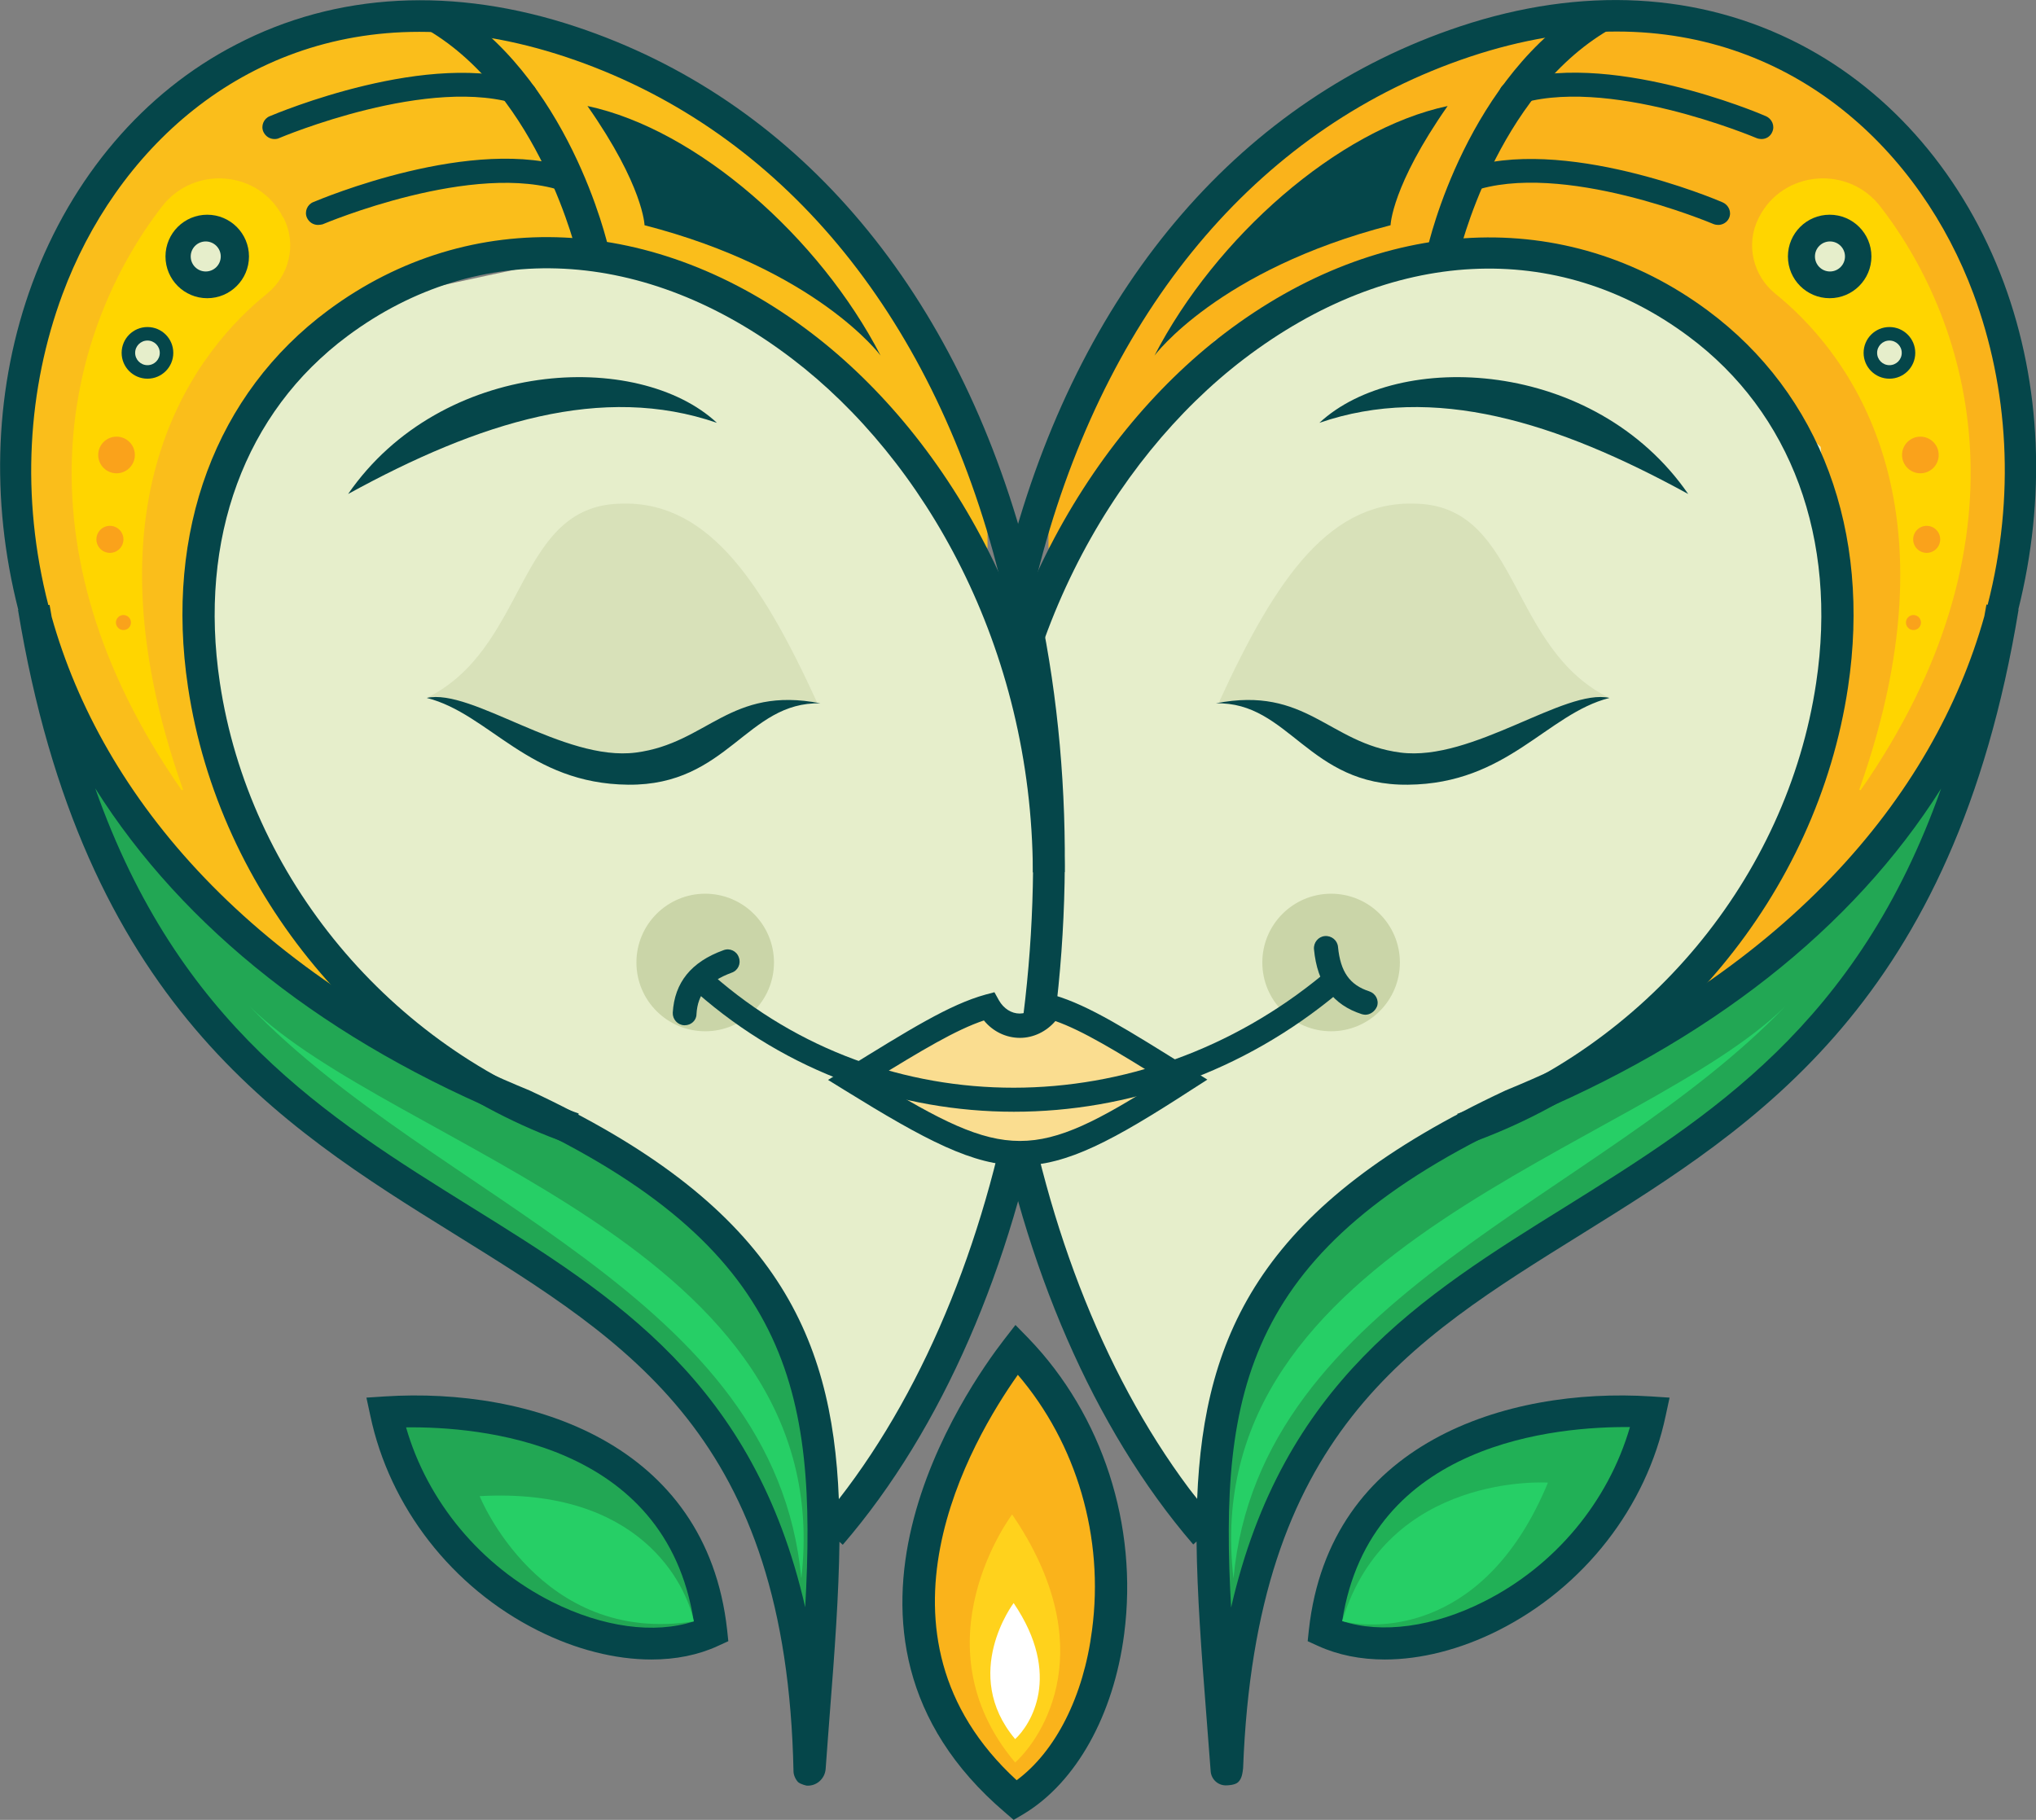 <?xml version="1.0" encoding="utf-8"?>
<!-- Generator: Adobe Illustrator 25.3.0, SVG Export Plug-In . SVG Version: 6.00 Build 0)  -->
<svg version="1.1" id="Capa_1" xmlns="http://www.w3.org/2000/svg" xmlns:xlink="http://www.w3.org/1999/xlink" x="0px" y="0px"
	 viewBox="0 0 67.79 60.6" style="enable-background:new 0 0 67.79 60.6;" xml:space="preserve">
<rect x="0" y="0" width="67.79" height="60.6" fill="#808080" stroke="none"/>
<style type="text/css">
	.st0{fill:#22A754;}
	.st1{fill:#FAB31B;}
	.st2{fill:#E6EECB;}
	.st3{fill:#05464A;}
	.st4{fill:#CAD5A8;}
	.st5{fill:#26CF66;}
	.st6{fill:#FFD500;}
	.st7{fill:#FAA21B;}
	.st8{fill:#21B056;}
	.st9{opacity:0.5;fill:#CAD5A8;}
	.st10{fill:#FABE1B;}
	.st11{fill:#FFD21C;}
	.st12{fill:#FFFFFF;}
	.st13{fill:#FADD90;}
</style>
<g>
	<g>
		<path class="st0" d="M65.23,26.12c0,0-1.58,4.61-1.66,4.61s-3.03,3.61-3.03,3.61l-2.7,2.56c0,0-3.15,2.28-3.42,2.46
			c-0.27,0.17-3.57,2.25-3.62,2.28c-0.05,0.03-4.25,3.16-4.25,3.16L44,48.25l-2.06,3.78l-0.86,4.02c0,0-0.51-0.75-0.53-1.04
			c-0.02-0.29-0.16-3.29-0.17-3.37c0-0.08,0.46-5.17,0.46-5.17l1.94-4.5c0,0,2.65-2.67,2.79-2.58c0.14,0.09,8.87-4.56,8.87-4.56
			s3.98-2.85,4.03-2.89s4.32-4.04,4.35-4.08c0.03-0.04,2.25-2.62,2.25-2.62L65.23,26.12z"/>
		<path class="st1" d="M56.63,33.51l6.05-5.1l3.82-7.64l0.77-6.4l-0.72-4.74l-1.5-2.95l-4.14-4l-4.6-1.9l-3.95-0.24L48,1.67
			l-3.29,1.85l-3.34,2.28l-2.96,3.39l-2.31,3.96l-1.19,2.89v2.23l2.61-3.17l3.12-3.59l4.01-2.06l4-1.15L52,8.68l3.36,1.31l2.6,2.03
			l1.71,2.32l1.07,2.68l0.43,3.07l-0.09,2.12l-0.53,2.69l-0.7,2.01l-1.14,2.31c0,0-1.72,2.23-1.75,2.28
			c-0.04,0.05-1.4,2.01-1.4,2.01H56.63z"/>
		<path class="st2" d="M32.69,25.75l3.05-8.2c0,0,4.64-6.11,4.71-6.21c0.07-0.11,7.36-3.23,7.59-3.19c0.23,0.04,6.81,1.43,6.92,1.51
			c0.11,0.07,5.66,5.22,5.66,5.22s0.56,6.27,0.56,6.38s-1.55,5.75-1.55,5.93s-3.5,5.34-3.64,5.41c-0.05,0.03-2.63,2.29-4.99,3.74
			c-4.99,1.47-9.38,6.91-9.38,6.91l-1.55,6.9c0,0-1.6-1.92-1.78-1.78s-4.27-9-4.27-9L32.69,25.75z"/>
		<path class="st3" d="M56.86,10.34c-4.72-3.5-10.88-3.21-16.1,0.77c-4.62,3.53-8.41,10.1-8.43,18.02c0.36,0,0.71,0.01,1.07,0.02
			c0.01-7.56,3.61-13.83,8.01-17.19c4.89-3.73,10.43-4.02,14.81-0.76c3.42,2.54,4.97,6.74,4.25,11.54
			c-0.97,6.49-5.66,12.12-11.95,14.35l0.36,1c6.66-2.36,11.62-8.33,12.65-15.2C62.31,17.7,60.61,13.12,56.86,10.34z"/>
		<path class="st3" d="M66.72,9.42C65.41,5.89,63,3.07,59.94,1.48c-3.35-1.74-7.27-1.95-11.33-0.6c-7.21,2.4-12.51,8.52-14.9,17.22
			c-3.19,11.56-0.65,25.58,6.02,33.33l0.11-0.1c0.02,1.76,0.16,3.66,0.32,5.7c0.05,0.63,0.1,1.29,0.15,1.95
			c0.02,0.28,0.26,0.49,0.54,0.47c0,0,0.27,0,0.38-0.11c0.12-0.12,0.14-0.29,0.16-0.46c0.42-11.11,5.46-14.17,11.31-17.81
			c5.8-3.61,12.36-7.7,14.51-20.77l-0.01,0C68.12,16.63,67.98,12.83,66.72,9.42z M39.86,49.92c-5.95-7.64-8.12-20.68-5.13-31.53
			c2.3-8.35,7.35-14.21,14.21-16.5c1.74-0.58,3.37-0.84,4.89-0.84c5.92,0,10.11,3.98,11.88,8.74c1.16,3.13,1.4,6.73,0.47,10.35
			l-0.04-0.01c-0.02,0.13-0.05,0.26-0.07,0.39c-1.68,5.99-6.61,11.96-15.94,15.79C42.08,40.07,40.08,44.33,39.86,49.92z
			 M52.13,40.18c-4.83,3-9.43,5.88-11.14,13.35c-0.4-7.23,0.47-11.99,9.58-16.23c6.31-2.59,11.12-6.38,14.06-11.04
			C61.85,34.12,56.92,37.19,52.13,40.18z"/>
		<circle class="st4" cx="44.32" cy="32.05" r="2.29"/>
	</g>
	<path class="st3" d="M48.56,8.54l-1.04-0.23c0.05-0.24,1.34-5.8,5.5-8.23l0.54,0.92C49.8,3.2,48.57,8.49,48.56,8.54z"/>
	<path class="st3" d="M57.21,7.49c-0.05,0-0.11-0.01-0.16-0.03C57,7.44,51.99,5.32,49,6.38c-0.21,0.07-0.44-0.04-0.51-0.24
		c-0.07-0.21,0.04-0.44,0.24-0.51c3.28-1.15,8.41,1.01,8.63,1.11c0.2,0.09,0.3,0.32,0.21,0.52C57.51,7.4,57.36,7.49,57.21,7.49z"/>
	<path class="st3" d="M58.65,4.63c-0.05,0-0.11-0.01-0.16-0.03c-0.05-0.02-5.06-2.14-8.05-1.09c-0.21,0.07-0.44-0.04-0.51-0.24
		c-0.07-0.21,0.04-0.44,0.24-0.51c3.28-1.16,8.41,1.01,8.63,1.11c0.2,0.09,0.3,0.32,0.21,0.52C58.95,4.54,58.81,4.63,58.65,4.63z"/>
	<path class="st5" d="M41.07,52.56C39.78,41.5,54.65,38.23,59.44,33.51C53.24,39.97,41.94,43.13,41.07,52.56z"/>
	<path class="st3" d="M38.44,11.84c2.03-3.93,6.1-7.53,9.76-8.31c-1.87,2.67-1.9,3.97-1.9,3.97C40.56,8.98,38.44,11.84,38.44,11.84z
		"/>
	<path class="st6" d="M62.61,6.88c3.1,4.01,5.08,11.18-0.65,19.42c-0.02,0.03-0.06,0-0.05-0.02c3.51-9.91-0.63-14.75-2.8-16.5
		c-0.74-0.6-0.99-1.63-0.57-2.49c0.01-0.02,0.02-0.04,0.03-0.06C59.37,5.67,61.54,5.49,62.61,6.88z"/>
	<g>
		<circle class="st3" cx="60.92" cy="8.54" r="1.39"/>
		<circle class="st3" cx="62.91" cy="11.75" r="0.86"/>
		<circle class="st7" cx="63.94" cy="15.15" r="0.61"/>
		<circle class="st7" cx="64.15" cy="17.96" r="0.45"/>
		<circle class="st7" cx="63.71" cy="20.73" r="0.25"/>
	</g>
	<circle class="st2" cx="60.93" cy="8.54" r="0.5"/>
	<circle class="st2" cx="62.91" cy="11.75" r="0.41"/>
	<g>
		<path class="st8" d="M44.11,54.32c0.76-6.85,7.8-7.5,10.84-7.3C53.72,52.84,47.49,55.87,44.11,54.32z"/>
		<path class="st3" d="M46.11,55.26c-0.81,0-1.56-0.15-2.22-0.45l-0.35-0.16l0.04-0.38c0.69-6.23,6.57-8.08,11.4-7.77l0.61,0.04
			l-0.13,0.6c-0.64,3.05-2.73,5.72-5.57,7.15C48.62,54.93,47.3,55.26,46.11,55.26z M44.69,53.98c1.31,0.43,3.04,0.2,4.72-0.65
			c2.37-1.19,4.14-3.33,4.86-5.81C51.89,47.5,45.62,47.99,44.69,53.98z"/>
	</g>
	<path class="st5" d="M44.69,53.98c1.5-4.97,6.85-4.61,6.85-4.61C49.5,54.31,45.9,54.29,44.69,53.98z"/>
	<g>
		<path class="st3" d="M43.93,14.08c2.62-2.44,9.16-2.15,12.28,2.37C51.82,14.04,47.72,12.77,43.93,14.08z"/>
		<path class="st9" d="M40.58,23.4c1.92-4.19,3.74-6.84,6.74-6.62c3.29,0.24,2.94,4.82,6.26,6.46c-1.83,0.35-3.91,1.78-5.09,2.19
			c-1.17,0.42-3.03,0.51-4.65-0.97S40.58,23.4,40.58,23.4z"/>
		<path class="st3" d="M40.48,23.42c3.03-0.59,3.75,1.33,6.15,1.64c2.4,0.31,5.46-2.15,6.96-1.82c-2.09,0.53-3.39,2.86-6.71,2.89
			C43.55,26.17,42.93,23.36,40.48,23.42z"/>
	</g>
	<g>
		<g>
			<g>
				<g>
					<path class="st0" d="M2.56,26.12c0,0,1.58,4.61,1.66,4.61c0.08,0,3.03,3.61,3.03,3.61l2.7,2.56c0,0,3.15,2.28,3.42,2.46
						c0.27,0.17,3.57,2.25,3.62,2.28c0.05,0.03,4.25,3.16,4.25,3.16l2.55,3.46l2.06,3.78l0.86,4.02c0,0,0.51-0.75,0.53-1.04
						s0.16-3.29,0.17-3.37c0-0.08-0.46-5.17-0.46-5.17l-1.94-4.5c0,0-2.65-2.67-2.79-2.58c-0.14,0.09-8.87-4.56-8.87-4.56
						s-3.98-2.85-4.03-2.89S5,27.91,4.97,27.87c-0.03-0.04-2.25-2.62-2.25-2.62L2.56,26.12z"/>
					<path class="st10" d="M11.17,33.51l-6.05-5.1L1.3,20.77l-0.77-6.4l0.72-4.74l1.5-2.95l4.14-4l4.6-1.9l3.95-0.24l4.35,1.13
						l3.29,1.85l3.34,2.28l2.96,3.39l2.31,3.96l1.19,2.89v2.23l-2.61-3.17l-3.12-3.59l-4.01-2.06l-4-1.15l-3.34,0.37l-3.36,1.31
						l-2.6,2.03l-1.71,2.32l-1.07,2.68L6.62,20.1l0.09,2.12l0.53,2.69l0.7,2.01l1.14,2.31c0,0,1.72,2.23,1.75,2.28
						c0.04,0.05,1.4,2.01,1.4,2.01H11.17z"/>
					<path class="st2" d="M35.11,26.03l-3.05-8.2c0,0-4.64-6.11-4.71-6.21c-0.07-0.11-7.36-3.23-7.59-3.19
						c-0.23,0.04-6.81,1.43-6.92,1.51c-0.11,0.07-5.66,5.22-5.66,5.22s-0.56,6.27-0.56,6.38s1.55,5.75,1.55,5.93s3.5,5.34,3.64,5.41
						c0.05,0.03,2.63,2.29,4.99,3.74c4.99,1.47,9.38,6.91,9.38,6.91l1.55,6.9c0,0,1.6-1.92,1.78-1.78s4.27-9,4.27-9L35.11,26.03z"/>
					<path class="st3" d="M35.45,29.04c-0.04-7.88-3.81-14.42-8.42-17.94c-5.21-3.98-11.38-4.27-16.1-0.77
						c-3.75,2.78-5.45,7.36-4.67,12.55c1.03,6.87,6,12.84,12.65,15.2l0.36-1c-6.29-2.23-10.98-7.87-11.95-14.35
						c-0.72-4.79,0.83-9,4.25-11.54c4.38-3.26,9.92-2.97,14.81,0.76c4.38,3.34,7.98,9.57,8.01,17.1
						C34.75,29.05,35.09,29.05,35.45,29.04z"/>
					<path class="st3" d="M34.09,18.11c-2.4-8.7-7.69-14.82-14.91-17.22c-4.06-1.35-7.98-1.15-11.33,0.6
						C4.79,3.07,2.39,5.89,1.08,9.42c-1.26,3.41-1.41,7.21-0.47,10.89l-0.01,0c2.15,13.08,8.71,17.17,14.51,20.77
						c5.85,3.64,11.08,6.78,11.31,17.9c0,0.12,0.06,0.26,0.15,0.36c0.09,0.08,0.29,0.12,0.29,0.12c0.32,0.02,0.6-0.22,0.63-0.55
						c0.05-0.64,0.09-1.26,0.14-1.87c0.16-2.04,0.3-3.94,0.32-5.7l0.11,0.1C34.74,43.69,37.27,29.67,34.09,18.11z M15.67,40.18
						c-4.79-2.98-9.72-6.05-12.5-13.93c2.94,4.67,7.75,8.46,14.04,11.03c9.13,4.25,10,9.02,9.6,16.24
						C25.1,46.05,20.5,43.18,15.67,40.18z M27.93,49.92c-0.22-5.59-2.22-9.85-10.3-13.61C8.32,32.49,3.4,26.52,1.72,20.54
						c-0.02-0.14-0.05-0.27-0.07-0.4l-0.04,0.01c-0.93-3.62-0.69-7.22,0.47-10.35c1.76-4.75,5.95-8.74,11.88-8.74
						c1.52,0,3.15,0.26,4.89,0.84c6.87,2.29,11.91,8.15,14.22,16.5C36.05,29.24,33.88,42.28,27.93,49.92z"/>
					<circle class="st4" cx="23.48" cy="32.05" r="2.29"/>
				</g>
				<path class="st3" d="M19.23,8.54c-0.01-0.05-1.25-5.35-5-7.55l0.54-0.92c4.16,2.43,5.45,8,5.5,8.23L19.23,8.54z"/>
				<path class="st3" d="M10.59,7.49c-0.16,0-0.3-0.09-0.37-0.24c-0.09-0.2,0.01-0.44,0.21-0.52c0.22-0.09,5.35-2.26,8.63-1.11
					c0.21,0.07,0.32,0.3,0.24,0.51S19,6.45,18.79,6.38c-2.99-1.05-8,1.07-8.05,1.09C10.69,7.48,10.64,7.49,10.59,7.49z"/>
				<path class="st3" d="M9.14,4.63c-0.16,0-0.3-0.09-0.37-0.24c-0.09-0.2,0.01-0.44,0.21-0.52c0.22-0.09,5.35-2.26,8.63-1.11
					c0.21,0.07,0.32,0.3,0.24,0.51c-0.07,0.21-0.3,0.32-0.51,0.24c-2.99-1.05-8,1.07-8.05,1.09C9.25,4.62,9.2,4.63,9.14,4.63z"/>
			</g>
			<path class="st5" d="M26.68,52.56C27.96,41.5,13.1,38.23,8.31,33.51C14.51,39.97,25.81,43.13,26.68,52.56z"/>
		</g>
		<path class="st3" d="M29.32,11.84c-2.03-3.93-6.1-7.53-9.76-8.31c1.87,2.67,1.9,3.97,1.9,3.97C27.2,8.98,29.32,11.84,29.32,11.84z
			"/>
	</g>
	<path class="st6" d="M5.39,6.88C2.29,10.9,0.31,18.07,6.04,26.3c0.02,0.03,0.06,0,0.05-0.02c-3.51-9.91,0.63-14.75,2.8-16.5
		c0.74-0.6,0.99-1.63,0.57-2.49C9.45,7.27,9.44,7.25,9.42,7.23C8.63,5.67,6.46,5.49,5.39,6.88z"/>
	<circle class="st3" cx="6.9" cy="8.54" r="1.39"/>
	<circle class="st3" cx="4.91" cy="11.75" r="0.86"/>
	<circle class="st7" cx="3.88" cy="15.15" r="0.61"/>
	<circle class="st7" cx="3.66" cy="17.96" r="0.45"/>
	<circle class="st7" cx="4.11" cy="20.73" r="0.25"/>
	<circle class="st2" cx="6.85" cy="8.54" r="0.5"/>
	<circle class="st2" cx="4.91" cy="11.75" r="0.41"/>
	<g>
		<path class="st0" d="M23.68,54.32c-0.76-6.85-7.8-7.5-10.84-7.3C14.07,52.84,20.31,55.87,23.68,54.32z"/>
		<path class="st3" d="M21.69,55.26c-1.2,0-2.52-0.33-3.79-0.97c-2.85-1.43-4.93-4.11-5.57-7.15l-0.13-0.6l0.61-0.04
			c4.83-0.31,10.71,1.54,11.4,7.77l0.04,0.38l-0.35,0.16C23.25,55.11,22.5,55.26,21.69,55.26z M13.52,47.53
			c0.71,2.47,2.49,4.62,4.86,5.81c1.69,0.85,3.42,1.08,4.72,0.65C22.17,47.99,15.9,47.5,13.52,47.53z"/>
	</g>
	<path class="st5" d="M23.1,53.99c-5.13,0.81-7.13-4.17-7.13-4.17C21.31,49.52,22.85,52.77,23.1,53.99z"/>
	<path class="st9" d="M27.21,23.4c-1.92-4.19-3.74-6.84-6.74-6.62c-3.29,0.24-2.94,4.82-6.26,6.46c1.83,0.35,3.91,1.78,5.09,2.19
		c1.17,0.42,3.03,0.51,4.65-0.97S27.21,23.4,27.21,23.4z"/>
	<path class="st3" d="M23.87,14.08c-2.62-2.44-9.16-2.15-12.28,2.37C15.98,14.04,20.07,12.77,23.87,14.08z"/>
	<path class="st3" d="M27.32,23.42c-3.03-0.59-3.75,1.33-6.15,1.64c-2.4,0.31-5.46-2.15-6.96-1.82c2.09,0.53,3.39,2.86,6.71,2.89
		S24.86,23.36,27.32,23.42z"/>
	<g>
		<path class="st1" d="M33.8,59.95c-6.02-5.14-2.1-12.25,0.05-15.01C38.59,49.85,37.46,57.74,33.8,59.95z"/>
		<path class="st3" d="M33.75,60.6l-0.29-0.25c-7.01-5.98-1.25-14.16-0.03-15.74l0.38-0.49l0.43,0.44c2.47,2.56,3.66,6.24,3.19,9.85
			c-0.35,2.7-1.6,4.94-3.34,5.99L33.75,60.6z M33.89,45.78c-1.55,2.19-5.33,8.64-0.04,13.5c1.3-0.96,2.23-2.8,2.51-5
			C36.77,51.2,35.85,48.07,33.89,45.78z"/>
	</g>
	<path class="st11" d="M33.8,58.69c-3.34-3.98-0.1-8.26-0.1-8.26C36.71,54.85,34.72,57.85,33.8,58.69z"/>
	<path class="st12" d="M33.8,57.91c-1.83-2.18-0.05-4.53-0.05-4.53C35.39,55.8,34.3,57.45,33.8,57.91z"/>
	<g>
		<g>
			<g>
				<path class="st13" d="M34.99,33.53c-0.22,0.38-0.6,0.63-1.03,0.63c-0.44,0-0.82-0.26-1.04-0.65c-1.13,0.31-2.45,1.13-4.58,2.45
					c5.19,3.23,6.03,3.28,11.13,0C37.39,34.67,36.09,33.85,34.99,33.53z"/>
				<path class="st3" d="M33.97,38.81c-1.57,0-3.15-0.84-5.85-2.51l-0.55-0.34l0.55-0.34c2.18-1.35,3.5-2.17,4.69-2.5l0.3-0.08
					l0.15,0.27c0.16,0.28,0.42,0.44,0.69,0.44c0.27,0,0.53-0.16,0.69-0.43l0.16-0.27l0.3,0.09c1.16,0.34,2.44,1.15,4.57,2.48
					l0.53,0.33l-0.53,0.34C37.08,37.97,35.53,38.81,33.97,38.81z M29.09,35.96c4.42,2.71,5.36,2.71,9.62,0
					C37.16,35,36.05,34.32,35.14,34c-0.3,0.35-0.73,0.56-1.18,0.56c-0.46,0-0.9-0.21-1.2-0.58C31.83,34.29,30.68,34.98,29.09,35.96z
					"/>
			</g>
		</g>
		<path class="st3" d="M33.76,37.02c-3.8,0-7.54-1.32-10.55-3.96c-0.17-0.15-0.18-0.4-0.04-0.56c0.15-0.17,0.4-0.18,0.56-0.04
			c5.71,5.02,14.25,5.01,20.32-0.01c0.17-0.14,0.42-0.12,0.56,0.05c0.14,0.17,0.12,0.42-0.05,0.56
			C41.39,35.71,37.55,37.02,33.76,37.02z"/>
		<path class="st3" d="M45.46,33.79c-0.04,0-0.08-0.01-0.12-0.02c-0.96-0.31-1.48-1.01-1.59-2.16c-0.02-0.22,0.14-0.42,0.36-0.44
			c0.22-0.02,0.42,0.14,0.44,0.36c0.08,0.83,0.39,1.27,1.04,1.48c0.21,0.07,0.33,0.29,0.26,0.5C45.78,33.68,45.62,33.79,45.46,33.79
			z"/>
		<path class="st3" d="M22.8,34.14c-0.01,0-0.02,0-0.02,0c-0.22-0.01-0.39-0.2-0.38-0.42c0.06-1,0.61-1.69,1.69-2.08
			c0.21-0.08,0.44,0.03,0.51,0.24c0.08,0.21-0.03,0.44-0.24,0.51c-0.78,0.29-1.13,0.7-1.17,1.38C23.19,33.98,23.01,34.14,22.8,34.14
			z"/>
	</g>
</g>
</svg>
